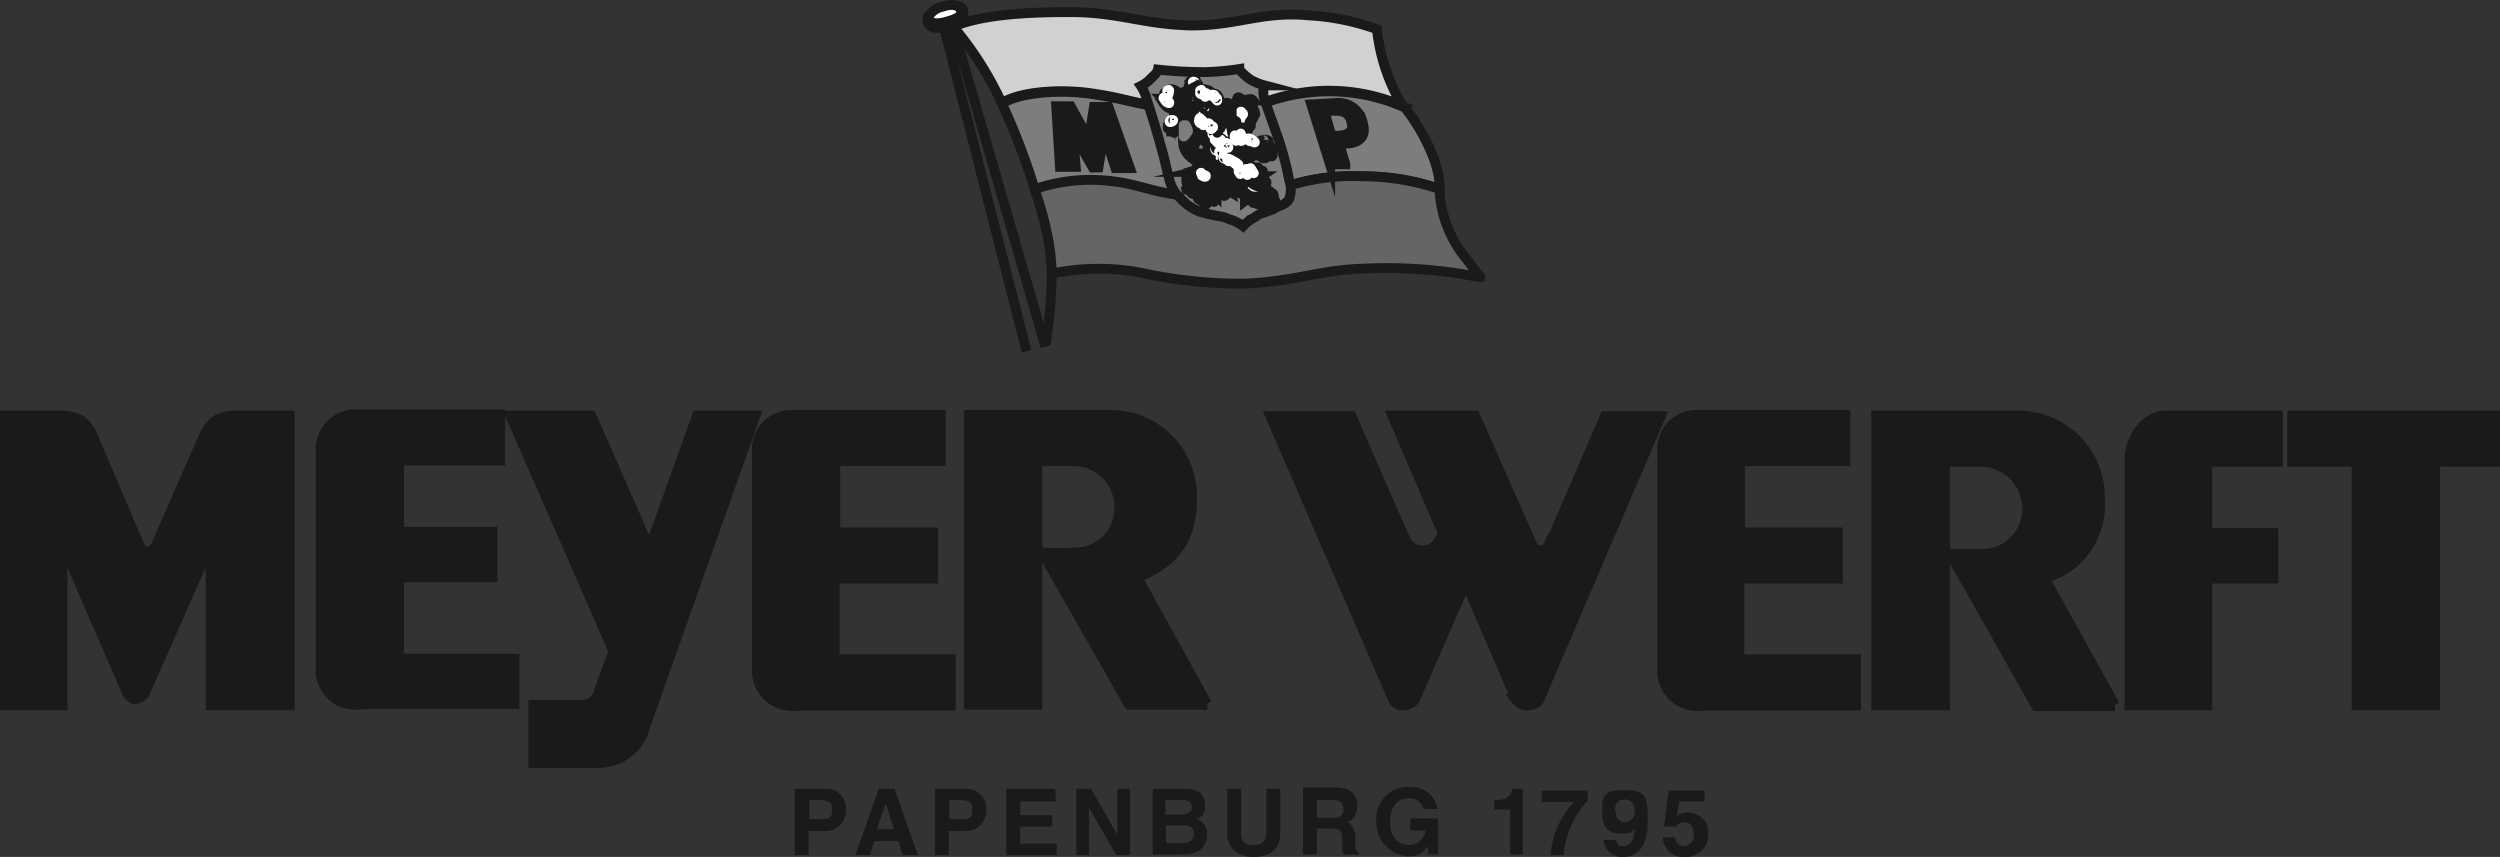 <svg xmlns="http://www.w3.org/2000/svg" width="177.667" height="60.9" viewBox="0 0 177.667 60.9">
  <rect x="0" y="0" width="177.667" height="60.9" fill="#333333" stroke="none"/>
  <g id="Meyer_Werft-Logo" transform="translate(0.4 0.351)">
    <path id="path3278" d="M128.932,129.906h1.122a1.425,1.425,0,0,0,1.481-1.481,1.38,1.38,0,0,0-1.481-1.525H127.9v4.711h.987v-1.7Zm0-.808v-1.391h.763c.628,0,.852.179.852.628s0,.718-.718.718h-.9" transform="translate(-71.816 -71.197)" fill="#1a1a1a" fill-rule="evenodd"/>
    <path id="path3280" d="M138.8,130.624h1.75l.314.987h1.077l-1.66-4.711H139.16l-1.66,4.711h1.032l.314-.987Zm.852-2.692h0l.583,1.84h-1.211l.628-1.84" transform="translate(-77.109 -71.197)" fill="#1a1a1a" fill-rule="evenodd"/>
    <path id="path3282" d="M151.132,129.906h1.122a1.425,1.425,0,0,0,1.481-1.481,1.38,1.38,0,0,0-1.481-1.525H150.1v4.711h.987v-1.7Zm0-.808v-1.391h.763c.628,0,.852.179.852.628s0,.718-.718.718h-.9" transform="translate(-84.055 -71.197)" fill="#1a1a1a" fill-rule="evenodd"/>
    <path id="path3284" d="M164.855,126.9H161.4v4.711h3.589V130.8h-2.6v-1.211h2.288v-.808h-2.288V127.8H164.9v-.808" transform="translate(-90.285 -71.197)" fill="#1a1a1a"/>
    <path id="path3286" d="M175.416,130.175h0l-1.884-3.275H172.5v4.711h.9v-3.365h0l1.929,3.365h.987V126.9h-.9v3.275" transform="translate(-96.405 -71.197)" fill="#1a1a1a"/>
    <path id="path3288" d="M184.6,131.566h1.974c.987,0,1.211-.179,1.481-.4a1.423,1.423,0,0,0,.4-.987,1.077,1.077,0,0,0-.718-1.122.923.923,0,0,0,.583-.942c0-.673-.314-1.211-1.436-1.211H184.6v4.666Zm.942-2.064H186.8c.359,0,.718.135.718.583s-.269.673-.763.673h-1.211Zm0-1.795h1.122c.449,0,.718.135.718.494s-.314.538-.718.538H185.5v-1.032" transform="translate(-103.076 -71.197)" fill="#1a1a1a" fill-rule="evenodd"/>
    <path id="path3290" d="M200.169,126.9h-.987V130c0,.583-.269.9-.942.9s-.852-.269-.852-.942V126.9H196.4v3.141a1.766,1.766,0,0,0,.359,1.122,2.089,2.089,0,0,0,1.481.583c1.211,0,1.929-.538,1.929-1.75v-3.051" transform="translate(-109.582 -71.197)" fill="#1a1a1a"/>
    <path id="path3292" d="M208.4,131.456h.987v-1.84h1.032c.718,0,.763.224.763.9s0,.718.09.942h1.077v-.135c-.224-.09-.224-.224-.224-.942s-.224-1.032-.583-1.211a1.141,1.141,0,0,0,.718-1.122c0-.538-.224-1.346-1.481-1.346H208.4v4.756Zm.987-2.6V127.6H210.6c.583,0,.673.359.673.628,0,.449-.224.628-.763.628h-1.167" transform="translate(-116.198 -71.087)" fill="#1a1a1a" fill-rule="evenodd"/>
    <path id="path3294" d="M222.423,129.7H223.5a1.192,1.192,0,0,1-1.122,1.032c-.673,0-1.391-.359-1.391-1.615s.628-1.7,1.346-1.7a1.011,1.011,0,0,1,1.032.763h.987a1.868,1.868,0,0,0-2.064-1.57A2.257,2.257,0,0,0,220,129.068a2.449,2.449,0,0,0,2.154,2.468c1.122,0,1.211-.4,1.481-.718l.09.583h.673v-2.557h-1.974v.808" transform="translate(-122.593 -71.032)" fill="#1a1a1a"/>
    <path id="path3296" d="M238.7,128.381h1.122v3.186h.9V126.9h-.763c0,.359-.269.808-1.122.808H238.7v.628" transform="translate(-132.903 -71.197)" fill="#1a1a1a"/>
    <path id="path3298" d="M249.475,127.2H246.2v.808h2.288a6.256,6.256,0,0,0-1.66,3.769h.942a6.416,6.416,0,0,1,1.7-3.859V127.2" transform="translate(-137.038 -71.363)" fill="#1a1a1a"/>
    <path id="path3300" d="M256.7,128.581c0-.673.4-.808.673-.808.494,0,.718.314.718.852a.686.686,0,0,1-.673.763c-.314,0-.673-.135-.673-.852Zm-.808,2.064a1.32,1.32,0,0,0,1.436,1.211c.808,0,1.7-.583,1.7-2.378s0-2.378-1.66-2.378-1.57.538-1.57,1.66.538,1.436,1.391,1.436.673-.09.9-.4h0c0,.987-.4,1.3-.763,1.3s-.494-.135-.538-.449h-.9" transform="translate(-142.33 -71.308)" fill="#1a1a1a" fill-rule="evenodd"/>
    <path id="path3302" d="M266.477,127.963h1.884V127.2H265.8l-.314,2.557h.808a.767.767,0,0,1,.628-.314c.494,0,.673.4.673.852a.77.77,0,0,1-.673.852.589.589,0,0,1-.628-.628h-.9a1.424,1.424,0,0,0,1.525,1.391,1.568,1.568,0,0,0,1.7-1.66,1.385,1.385,0,0,0-1.391-1.481,1.032,1.032,0,0,0-.852.269l.179-1.032" transform="translate(-147.623 -71.363)" fill="#1a1a1a"/>
    <path id="path3304" d="M185.08,10.624a13.165,13.165,0,0,0-9.871-.359,11.613,11.613,0,0,1-3.9.583,28.045,28.045,0,0,1-3.9-.314c-1.57-.179-2.378-.538-4.173-.808-2.513-.449-5.564-.179-6.775.628l-.359-.718A23.775,23.775,0,0,0,153,4.926c1.884-.808,4.98-1.077,8.839-1.032,3.1.09,4.8.852,7.942.942,3.32.045,5.16-1.032,8.48-.718a16.915,16.915,0,0,1,4.846.987,13.405,13.405,0,0,0,1.7,5.249,4.729,4.729,0,0,1,.314.494s.09.045-.09-.179Z" transform="translate(-85.654 -3.378)" fill="#d1d1d1" stroke="#1a1a1a" stroke-miterlimit="9.6" stroke-width="0.7"/>
    <path id="path3306" d="M159.117,23.247a31.825,31.825,0,0,1-.449,5.07m-1.346.449L151.4,5.524l.583-.224,6.685,23.152" transform="translate(-84.772 -4.156)" fill="none" stroke="#1a1a1a" stroke-miterlimit="9.6" stroke-width="0.7"/>
    <path id="path3308" d="M148.937,4.058c-.269-.583.583-.718,1.167-.852.449-.09,1.3-.583,1.346.179.045.538-.494.763-1.167.987-.583.179-1.256.224-1.346-.269Z" transform="translate(-83.386 -2.869)" fill="#1a1a1a" stroke="#1a1a1a" stroke-miterlimit="9.6" stroke-width="0.7"/>
    <path id="path3310" d="M149.1,3.715c-.045-.314.494-.763,1.032-.852.494-.179,1.122-.179,1.256.269.179.359-.314.628-1.032.808C149.77,4.119,149.187,4.119,149.1,3.715Z" transform="translate(-83.501 -2.75)" fill="#fff" stroke="#1a1a1a" stroke-miterlimit="9.6" stroke-width="0.7"/>
    <path id="path3312" d="M181.384,23.075a15.184,15.184,0,0,1,4.98-.583,15.868,15.868,0,0,1,5.429.9V23.3c.09-1.884-1.615-4.711-2.468-5.7a13.165,13.165,0,0,0-9.871-.359,11.613,11.613,0,0,1-3.9.583,22.9,22.9,0,0,1-3.9-.314c-1.615-.224-2.378-.538-4.173-.808-2.513-.449-5.564-.179-6.775.628a47.057,47.057,0,0,1,2.333,6.1,12.128,12.128,0,0,1,5.16-.583c1.929.179,2.916.718,4.846.987a13.621,13.621,0,0,0,4.352.269,27.641,27.641,0,0,0,3.948-.987Z" transform="translate(-89.899 -10.31)" fill="#7d7d7d" stroke="#1a1a1a" stroke-miterlimit="9.6" stroke-width="0.7" fill-rule="evenodd"/>
    <path id="path3314" d="M165.945,30.787a12.221,12.221,0,0,1,5.16-.583c1.929.179,2.916.718,4.846.987a13.621,13.621,0,0,0,4.352.269,27.637,27.637,0,0,0,3.948-.987,15.184,15.184,0,0,1,4.98-.583,17.273,17.273,0,0,1,5.429.9,8.343,8.343,0,0,0,1.929,4.98l.987,1.3a34.092,34.092,0,0,0-8.166-.628c-3.32.09-4.846.9-8.615,1.077a33.617,33.617,0,0,1-7.493-.808,16.4,16.4,0,0,0-6.192.09,15.064,15.064,0,0,0-.4-3.141,25.016,25.016,0,0,0-.808-2.827Z" transform="translate(-92.766 -17.709)" fill="#656565" stroke="#1a1a1a" stroke-linejoin="round" stroke-width="0.7"/>
    <path id="path3316" d="M169.659,23.107h1.032l-.224-2.468h0l1.436,2.513h.4l.4-2.468h0l.808,2.513h1.032l-1.525-4.352h-1.032l-.359,2.288-1.3-2.333H169.3l.269,4.307Z" transform="translate(-94.641 -11.599)" fill="#1a1a1a" stroke="#1a1a1a" stroke-miterlimit="9.6" stroke-width="0.7" fill-rule="evenodd"/>
    <path id="path3318" d="M211.046,22.637h1.077c0-.045-.449-1.481-.449-1.481h.628c.942-.09,1.346-.583,1.032-1.57a1.755,1.755,0,0,0-1.974-1.3l-1.66.09,1.346,4.307Z" transform="translate(-116.914 -11.308)" fill="#1a1a1a" stroke="#1a1a1a" stroke-miterlimit="9.6" stroke-width="0.7"/>
    <path id="path3320" d="M212.8,20.3h.179c.4,0,.808-.045.942.494.179.538-.224.538-.628.583h-.179L212.8,20.3" transform="translate(-118.624 -12.425)" fill="#7d7d7d"/>
    <path id="path3322" d="M189.7,12.945a4.5,4.5,0,0,0,.808.718,4.165,4.165,0,0,0,.987.4c-.09,0-.135.583,0,1.032,0,0,.583,1.615.942,2.647a21.3,21.3,0,0,1,.808,3.051,1.981,1.981,0,0,1,0,1.346c-.269.449-.628.4-1.122.718-.314.135-.4.135-.718.269-.224,0-.628.359-.852.449a3.353,3.353,0,0,0-.583.494,2.908,2.908,0,0,0-.987-.494,2.462,2.462,0,0,0-.763-.224,11.823,11.823,0,0,1-1.346-.314,3.821,3.821,0,0,1-1.391-.987,2.6,2.6,0,0,1-.763-1.346c-.224-.808-.314-1.391-.583-2.288-.359-1.346-1.032-3.41-1.032-3.41a2.846,2.846,0,0,0-.4-.9,2.5,2.5,0,0,0,.718-.538c.224-.224.449-.4.494-.628a30.74,30.74,0,0,0,3.41.179A19.645,19.645,0,0,0,189.7,12.9Z" transform="translate(-102.029 -8.346)" fill="#7d7d7d" stroke="#1a1a1a" stroke-miterlimit="9.6" stroke-width="0.7"/>
    <path id="path3324" d="M188.129,14.657c0-.179.09-.045.09-.045,0-.09.045-.09.045-.09.09,0,.09-.045.09-.045,0-.224.179,0,.179,0,.269.718.538.763.538.763s.269,0,.269-.045c.224.045.269.179.269.179.045.09,0,.179-.045.179-.09-.045-.045-.09-.045-.09h.359a.432.432,0,0,1,.314.4c.179.179.09.269.09.269-.045.224-.09.179-.09.179-.224-.224-.314,0-.4,0h.852c.09,0,.09-.179.09-.179q.045-.045.045,0c.179.045.09.269.09.269-.045.179-.269.179-.359.179h-.314a.335.335,0,0,1-.359,0,.335.335,0,0,1,.359,0s.045,0,.045.09a.313.313,0,0,1-.09.179h-.269a.04.04,0,0,0-.045.045c.045.09.314.09.314.09a.139.139,0,0,0,.09-.045c0,.269.224.09.269.045v.179c.09,0,.09-.045.179-.09.045-.045.09.179.09.179h.045c-.045-.045.269-.269.314-.314a1.907,1.907,0,0,0,.179-.269v-.09c.269-.224.179-.09.269-.314-.4-.224-.224-.224-.09-.314v-.179c.045-.09.09-.045.179,0,.045.09.269.179.269.269-.045.045-.045.179-.045.179s-.045-.045.045,0c0,.09.045-.09.09-.09,0,0-.09-.269.045-.224.179,0,.09-.045.269-.045a.25.25,0,0,1,.269.09h-.045a.447.447,0,0,0-.045.179.178.178,0,0,1,.045.224c0,.045-.09.09-.224.179h.09c.09,0,.224,0,.224.09h0a.474.474,0,0,1,.09.224c.045.09,0,.09-.045.179a.04.04,0,0,0-.045-.045.157.157,0,0,1-.09.045,1.944,1.944,0,0,1-.224-.045.129.129,0,0,0-.045-.09c-.045,0-.09.09-.09.09,0,.09.179.179.269.224a.044.044,0,0,1,.045.045c.045.045-.09.09-.269.09s-.045-.045-.09-.045a.369.369,0,0,0,.224.224c0,.09.09.269.045.269h-.045a1.778,1.778,0,0,1-.314-.224c.09.09.224.538.179.494,0-.09-.224-.09-.269-.09s-.179.179-.179.269a.459.459,0,0,0,.224.269,10.533,10.533,0,0,0,1.077.494V18.83c.045-.09.224-.045.269-.045,0,0-.045,0,.09-.045.179,0,.269.09.224.09s-.224.09-.09.09a.508.508,0,0,1,.179.179c0,.09-.269.179-.09.09a.279.279,0,0,1,.269.179v.179a.978.978,0,0,1,.045.269c0,.179-.179.09-.179.09.045,0,.045-.09,0-.179,0-.045-.045,0-.045,0a.129.129,0,0,1-.09-.045c-.045-.045-.269-.179-.269-.09s.224.09.224.179c.045,0,.045.045,0,.09,0,.045-.09.045-.09.09,0,.179-.314.09-.269.09v-.09a.785.785,0,0,1-.224-.045c-.045-.045,0-.179-.045-.269,0-.045-.09-.09-.09-.09-.045,0,.09.09.09.224s-.269.045-.269.045c-.045,0-.179.179-.269.09-.09-.045,0-.179,0-.179,0,.045-.045,0-.09,0-.045-.045-.045-.09-.09-.09a.044.044,0,0,1-.045-.045V19.5q0-.045-.09-.045c-.045,0-.179.224-.179.269-.045.09.045.359.045.359,0,.045,0,.269-.045.09-.09-.224-.449-.4-.449-.4,0,.09.045.449,0,.4l-.269-.09v.09h-.179c0,.045.179.179.224.224a.9.9,0,0,0,.4.09.63.63,0,0,1,.179.179,1.126,1.126,0,0,1,.449-.09c.09-.045.494.224.494.224.045,0,.045-.045.045-.09h.09c.09.045,0,.269.09.269.045-.045.314-.045.224,0-.045.045-.224.449-.09.359a.313.313,0,0,1,.179.09.157.157,0,0,1-.045.09.044.044,0,0,1,.045.045c0,.045-.09.045-.09.045a.1.1,0,0,0,.09.09c.179,0,.224.045.179.09,0,.09-.09.045-.045.045s.045.09,0,.179c-.09.045-.224-.045-.179-.045,0,.045-.09.09-.224.045s0-.09,0-.224c-.045-.09-.269-.09-.314-.09-.09-.045-.224.045-.224.179a1.056,1.056,0,0,0,.09.359c.045.09.314.179.449.224,0,0,.224-.045.269-.045a.832.832,0,0,1,.314-.09c.09.045.269.224.359.269.045.09.045.314,0,.224,0-.045-.179-.09-.179-.09a.062.062,0,0,1,0,.09c-.045.045-.224.179-.18.09.314-.045.314,0,.4.045.045,0,0,.045.045.09.045,0,.045-.045.045.09.045.09-.045.224-.045.179.045,0-.045-.09-.045-.09-.045,0-.179.045-.224.045-.045-.045-.18-.179-.18-.09-.045,0,.18.179.18.179,0,.09-.045.09-.09.09V23.5c0,.135-.314.179-.269.09V23.5c0-.045-.09,0-.179,0v-.179c-.045-.09-.09,0-.224,0s0-.09-.045-.179c0-.045-.09-.09-.09-.09-.045,0,0,.045.045.179.045,0,0,.045-.045.045s-.09.045-.045.045a.638.638,0,0,0-.09-.269c-.09,0-.179.224-.224.179L192.392,23c0-.045-.09-.09-.09-.09s-.09-.045-.09,0-.179.179-.179.179a.675.675,0,0,0-.179-.494c0-.045-.045,0-.179-.045-.045,0,0-.269,0-.224s-.224.045-.269.045c-.09-.045-.045-.09-.09-.179,0-.045.09-.359.09-.359a.418.418,0,0,0,0-.269.3.3,0,0,0-.314-.269h-.224c-.045,0,0-.179-.045-.179s-.179,0-.224-.045c0,0-.224-.224-.269-.224-.045-.045-.179-.045-.179-.09-.09,0,.045.09.09.09l.314.314v.09c0,.045.09.09.09.09v.224c0,.045.045.045.09.09.045,0,.045.269.09.269a.324.324,0,0,0,.179.269c0,.045.045.269.045.269a.537.537,0,0,1-.179-.179c-.09-.045-.09,0-.224-.09-.045,0-.045-.224-.045-.224,0,.045-.09.09-.09.179.045,0,.179.179.224.179.045.09,0,.09.045.179,0,.09-.224.269-.224.224s-.045-.224-.09-.224h-.09c-.09.045-.09,0-.09,0,0-.045-.045-.179-.045-.224s-.045-.045-.09-.045h0c-.045.09-.18.045-.18.045a.638.638,0,0,1-.09-.269c0-.045-.09-.269-.045-.224a.884.884,0,0,0-.359.179,1.141,1.141,0,0,1-.314-.09c-.09,0-.09.179-.09.224,0,.09-.179.179-.179.179.045,0,.09.045.179.045a.26.26,0,0,0,.179.045.139.139,0,0,0,.09-.045.464.464,0,0,1,.179.045c.045,0,.224.045.269.045l.179.09c.09.045-.045.09,0,.09l.045.09a.062.062,0,0,0-.09,0c-.045.045.045.045-.09.045s0,0-.09-.045c-.045-.045-.045-.09-.09-.179a.464.464,0,0,0-.179-.045v.09a.044.044,0,0,0-.045.045h.09c.045,0,.224,0,.224.045.045,0,.09.224.045.224v.09c.09.09.045.269.045.179-.045-.045-.09-.179-.179-.179h-.09c0,.045,0,0-.045,0a.658.658,0,0,1-.179-.09c-.045,0,0,.09,0,.09,0,.045.045.09.09.045a.129.129,0,0,1,.045.09c0,.045-.09,0-.09,0,0,.045-.045.224-.09.224-.045.045-.224,0-.179,0v-.09h-.045c-.045-.045,0-.09-.045-.09a3.48,3.48,0,0,1-.314-.179c-.09-.09-.09-.359-.09-.359h-.269a.193.193,0,0,1-.179-.179h-.18c-.09,0-.09.045-.09.045a1.351,1.351,0,0,0-.045-.224c.045-.045.09-.045.179-.09.045,0,0-.09,0-.179.045-.09.224-.045.224-.09.045,0,0,0-.045-.045,0-.045-.224.045-.269.045-.09,0-.09-.269-.09-.314,0-.09.09-.224.09-.269a.062.062,0,0,0,0-.09c.045-.045.09-.045.179-.09v-.09c.09-.045.269,0,.269-.045.09-.045.09-.179.179-.224a.667.667,0,0,1,.269-.045.639.639,0,0,0,.09-.179c0-.045.179-.045.179-.045.045-.045,0-.09,0-.179.045-.045.09-.179.09-.09a2.461,2.461,0,0,1-.583,0c-.179,0-.269-.09-.538-.314a1.449,1.449,0,0,1-.449-.987,9.392,9.392,0,0,1,.045-1.167l-.09.179h-.09c-.045,0,.045.09.045.09-.09,0-.224-.224-.269-.179h-.09c0,.045.09.179.179.179s-.045.045-.045.09c0,0-.179.045-.224,0a.044.044,0,0,0-.045.045.139.139,0,0,1-.045.09c-.045,0-.179-.09-.224-.09a.339.339,0,0,1,.045-.179,298.66,298.66,0,0,1-.09-.09h-.045c0,.045-.09,0-.09.045h-.045c-.045,0,0-.09,0-.224l.09-.09v-.09a.062.062,0,0,1,0-.09.464.464,0,0,1,.179.045h.045c-.045-.09.045-.045.045-.09a.139.139,0,0,0,.045-.09.658.658,0,0,1,.179.09c.045,0,.09-.09.09-.179.045,0,.269.045.179.045s0,.045,0,.09c-.045,0,.09-.045.179-.045s.09,0,.09.045a.638.638,0,0,0-.09-.269.519.519,0,0,0-.224-.314c-.09-.045-.09-.09-.224-.09a3.115,3.115,0,0,1-.583-.224,1.048,1.048,0,0,1-.314-.314h.179v-.09c-.045-.09-.179-.179-.224-.224h.269c.045,0,.09-.045.045-.09l-.224-.224a.189.189,0,0,1,.179-.179.284.284,0,0,1,.269.224c0-.09-.045-.269-.179-.314,0-.045.09-.09.269-.09a.647.647,0,0,1,.494.314v.09a1.523,1.523,0,0,1,.269.269c.045.045.045.09.045.179h-.09s.045.269,0,.269a.758.758,0,0,0-.224-.09c-.045,0-.045.045,0,.09.045.179.179.269.224.359a1.227,1.227,0,0,0,.224.179c.045.09.179.179.224.314a.68.68,0,0,1,.179.359c.269.179.359.314.359.449a.922.922,0,0,1,.179.718,4.878,4.878,0,0,0-.359.718s.179.269.314.314a.8.8,0,0,0,.449.224c.045,0,.538-.359.538-.449.09-.045.045-.224.045-.179s.045.179-.045.179c0,.045-.09-.045-.179-.09a4.655,4.655,0,0,0-.179-.449.236.236,0,0,1-.224-.269c0-.269.045-.224.045-.224s-.09-.045-.045-.09v-.224s-.179.179-.224,0V17.8s-.179.179-.224-.179c-.045-.269.179-.359.09-.494-.045-.224-.09-.179-.09-.179,0-.045-.09.045-.045.179,0,.045-.224-.224-.224-.449s0-.045-.045-.09-.269-.269-.224-.269c.045-.045.314.09.224-.179-.09-.314-.763-.718-.763-.718q0-.045.09-.045c.045,0,.269-.224.314.045,0,.045,0,.09.09.09.179.045.045-.045,0-.09,0,0-.045.045-.045-.09-.045-.09.045-.09.045-.09s.045,0,.179.09a.04.04,0,0,0,.045.045c.045.045.045,0,.09-.045a.044.044,0,0,0-.045-.045.738.738,0,0,1-.224-.045.2.2,0,0,1,0-.224.044.044,0,0,1-.045-.045q0-.09.045-.09a.734.734,0,0,1,.179.045h.045a.3.3,0,0,1,.224.179v.09a.044.044,0,0,0,.045.045c.179-.045-.09-.314-.09-.314Z" transform="translate(-103.958 -9.161)" fill="#1a1a1a" stroke="#1a1a1a" stroke-miterlimit="9.6" stroke-width="0.7"/>
    <path id="path3326" d="M186.3,17.445a.044.044,0,0,1,.045-.045l.179.224s.224.045.179.179c0,0-.224,0-.359-.314h0Z" transform="translate(-104.013 -10.827)" fill="#fff" stroke="#fff" stroke-linecap="round" stroke-linejoin="round" stroke-width="0.7"/>
    <path id="path3328" d="M191.022,15.035c-.045-.045-.09-.09-.045-.135a.222.222,0,0,1,.135.045c0,.045.09.09.045.135A.222.222,0,0,1,191.022,15.035Z" transform="translate(-106.582 -9.449)" fill="#fff" stroke="#fff" stroke-linecap="round" stroke-linejoin="round" stroke-width="0.7"/>
    <path id="path3330" d="M190.589,15.69a.194.194,0,0,1,.179-.09.447.447,0,0,1-.045.179s-.449.269-.494.314l-.179.09s-.09.045,0-.179c0,0,.179-.179.269-.179,0-.045.269-.179.269-.179Z" transform="translate(-106.059 -9.835)" fill="#fff" stroke="#1a1a1a" stroke-miterlimit="9.6" stroke-width="0.7"/>
    <path id="path3332" d="M190.8,16.159s.224-.179.269-.09c0,0,.18.045,0,.045a2.278,2.278,0,0,0-.494.494s-.045.09-.09.045c0,0-.045-.045.045-.224l.179-.179Z" transform="translate(-106.315 -10.079)" fill="#fff" stroke="#1a1a1a" stroke-miterlimit="9.6" stroke-width="0.7"/>
    <path id="path3334" d="M190.7,17.379s0-.179.09-.179a.157.157,0,0,1,.045.09s-.179.09,0,.224c0,0,.179.179-.045.045a.194.194,0,0,1-.09-.179h0Z" transform="translate(-106.439 -10.717)" fill="#fff" stroke="#1a1a1a" stroke-miterlimit="9.6" stroke-width="0.7"/>
    <path id="path3336" d="M192.3,17.4s.09-.045.224.179c0,0,.045.09.224-.09,0,0,.09,0,0,.224v.224a.176.176,0,0,1-.179.179s-.045,0-.09-.269a2.664,2.664,0,0,1-.179-.359Z" transform="translate(-107.321 -10.822)" fill="#fff" stroke="#1a1a1a" stroke-miterlimit="9.6" stroke-width="0.7"/>
    <path id="path3338" d="M192.19,16.2s.045,0,0,.179c0,0,.045.224-.09.09v-.224h.09Z" transform="translate(-107.211 -10.165)" fill="#fff" stroke="#fff" stroke-linecap="round" stroke-linejoin="round" stroke-width="0.7"/>
    <path id="path3340" d="M192.845,16.7s.09-.045.224.179c0,0-.09-.09-.224.09a1.259,1.259,0,0,0-.045-.224h.045Z" transform="translate(-107.597 -10.437)" fill="#fff" stroke="#fff" stroke-linecap="round" stroke-linejoin="round" stroke-width="0.7"/>
    <path id="path3342" d="M194.135,16.975s.09,0,.045.179c0,0-.09,0-.179-.179,0,0,0-.045.045,0,.09.045.045,0,.045,0Z" transform="translate(-108.259 -10.582)" fill="#fff" stroke="#fff" stroke-linecap="round" stroke-linejoin="round" stroke-width="0.7"/>
    <path id="path3344" d="M194.6,17.59c0-.045,0-.09.045-.09s.045.045.045.09v.09l-.09-.09Z" transform="translate(-108.589 -10.882)" fill="#fff" stroke="#fff" stroke-linecap="round" stroke-linejoin="round" stroke-width="0.7"/>
    <path id="path3346" d="M192.5,19.045s.045-.09.224.224c0,0,.224-.179.224-.224,0,0,.09,0,0,.09a2.859,2.859,0,0,0-.09.314h-.045c0,.045-.09.179-.09,0a.443.443,0,0,0-.09-.269V19" transform="translate(-107.432 -11.709)" fill="#fff"/>
    <path id="path3348" d="M191.728,19.559s-.179-.224.09-.045c-.045,0,.045.09.09.045,0,0,.09.045,0,.224,0,0-.045.179-.179-.09V19.6Z" transform="translate(-106.974 -11.954)" fill="#fff" stroke="#1a1a1a" stroke-miterlimit="9.6" stroke-width="0.7"/>
    <path id="path3350" d="M198.445,19.759s0-.224.09-.045c0,0,.179.09.045.179,0,0-.045.045-.179-.09Z" transform="translate(-110.684 -12.065)" fill="#fff" stroke="#fff" stroke-linecap="round" stroke-linejoin="round" stroke-width="0.7"/>
    <path id="path3352" d="M198.291,20s-.045-.179.09,0c0,0,.09.09.045.179,0,0-.045.09-.09-.045v-.09Z" transform="translate(-110.62 -12.218)" fill="#fff" stroke="#fff" stroke-linecap="round" stroke-linejoin="round" stroke-width="0.7"/>
    <path id="path3354" d="M198.086,20.651s-.045-.09.045,0h.09a.235.235,0,0,1-.045.224s-.045,0-.045-.09-.045-.09-.045-.09Z" transform="translate(-110.505 -12.597)" fill="#fff" stroke="#fff" stroke-linecap="round" stroke-linejoin="round" stroke-width="0.7"/>
    <path id="path3356" d="M197,20.8s.045-.179.179,0c0-.045,0,.09.09.09-.045,0,.179,0,.09.09-.045,0-.09.045.045.09,0,0,.045.179,0,.224,0,0,0,.045-.09-.224,0,0-.045,0-.269-.224v-.09Z" transform="translate(-109.913 -12.659)" fill="#fff" stroke="#1a1a1a" stroke-miterlimit="9.6" stroke-width="0.7"/>
    <path id="path3358" d="M196.6,21.573c-.045,0-.224-.269-.224-.269v-.09c-.045,0-.224-.269.045-.09,0,0,.269.359.359.449,0,0,0,.045.09.09,0,0,.179.179.09.224l-.449-.224s.045,0,0-.045Z" transform="translate(-109.514 -12.846)" fill="#fff" stroke="#1a1a1a" stroke-miterlimit="9.6" stroke-width="0.7"/>
    <path id="path3360" d="M195.659,22.291s.045-.224.09,0a.785.785,0,0,0,.045.224c-.045,0,.09.269.045.269,0,0,0,.09-.269-.179a.369.369,0,0,1-.269-.314c0,.045,0-.4.09,0a.239.239,0,0,0,.224.179l-.045-.09h.045" transform="translate(-108.975 -13.43)" fill="#fff"/>
    <path id="path3362" d="M197.576,23.445s.09-.045.045.045c0,0-.045.09.045.269,0,0,.045.09-.09,0v-.179c-.045-.045,0-.179,0-.179Z" transform="translate(-110.219 -14.135)" fill="#fff" stroke="#fff" stroke-linecap="round" stroke-linejoin="round" stroke-width="0.7"/>
    <path id="path3364" d="M198.417,23.2s0-.179.045,0v.269c.045,0,.09,0,.045.09,0,0,0,.179-.09.045,0,0-.179-.09.045-.179-.045,0,.045,0-.045-.09v-.179Z" transform="translate(-110.656 -13.982)" fill="#fff" stroke="#fff" stroke-linecap="round" stroke-linejoin="round" stroke-width="0.7"/>
    <path id="path3366" d="M199.762,23.9a.861.861,0,0,1,.359.224s.09.09-.045.045a1.4,1.4,0,0,0-.314-.09c-.179-.09-.09-.179-.09-.179Z" transform="translate(-111.374 -14.411)" fill="#fff" stroke="#fff" stroke-linecap="round" stroke-linejoin="round" stroke-width="0.7"/>
    <path id="path3368" d="M200.08,28.6l.224.359S199.99,28.869,200.08,28.6Z" transform="translate(-111.602 -17.002)" fill="#fff" stroke="#fff" stroke-linecap="round" stroke-linejoin="round" stroke-width="0.7"/>
    <path id="path3370" d="M199.3,28.751s.045-.09.179,0v.314c-.045,0-.045.224-.09-.045,0,0,.045,0,0-.09v-.179Z" transform="translate(-111.181 -17.063)" fill="#fff" stroke="#fff" stroke-linecap="round" stroke-linejoin="round" stroke-width="0.7"/>
    <path id="path3372" d="M198.191,28.751s.179-.09.179.09c0-.045-.09.045-.045.179,0,0,0,.179-.09-.045-.045-.045-.09-.09,0-.224h0Z" transform="translate(-110.566 -17.063)" fill="#fff" stroke="#fff" stroke-linecap="round" stroke-linejoin="round" stroke-width="0.7"/>
    <path id="path3374" d="M197.061,27.459s.269.09,0,.09c0,0-.179-.09-.179-.179,0,0-.045.045-.09-.09h-.314s-.224-.179,0-.179a2.68,2.68,0,0,1,.494.269.157.157,0,0,1,.09.045Z" transform="translate(-109.57 -16.175)" fill="#fff" stroke="#fff" stroke-linecap="round" stroke-linejoin="round" stroke-width="0.7"/>
    <path id="path3376" d="M195.8,26.945V26.9s.09,0,.09.045v.045A.139.139,0,0,1,195.8,26.945Z" transform="translate(-109.251 -16.065)" fill="#fff" stroke="#fff" stroke-linecap="round" stroke-linejoin="round" stroke-width="0.7"/>
    <path id="path3378" d="M195.145,25.931a.044.044,0,0,1,.045-.045s0-.045.045.045c0-.045.179.045.045.09,0-.045-.09-.045-.179-.09h0Z" transform="translate(-108.865 -15.499)" fill="#fff" stroke="#fff" stroke-linecap="round" stroke-linejoin="round" stroke-width="0.7"/>
    <path id="path3380" d="M196.1,24.683s.045-.179.09-.045a.453.453,0,0,0,.09.224s.09.09-.045.09c0,0-.045,0-.045-.09l-.09-.09h0Z" transform="translate(-109.416 -14.79)" fill="#fff" stroke="#fff" stroke-linecap="round" stroke-linejoin="round" stroke-width="0.7"/>
    <path id="path3382" d="M194.4,23.959s0-.224.09-.045c0,0,.045.179.179.09,0,0,.045.045.179-.045-.045,0,0,0-.045.179,0,0-.045.269-.224,0l-.179-.179Z" transform="translate(-108.479 -14.38)" fill="#fff" stroke="#fff" stroke-linecap="round" stroke-linejoin="round" stroke-width="0.7"/>
    <path id="path3384" d="M193.7,25.435s.045-.269.045-.045a.424.424,0,0,0,.179.314s.269.09.314.269c0,0,.09.224-.09.224,0,0-.09-.045-.045-.224,0,0,.09,0-.224-.179,0,0-.09-.045-.179-.314h0" transform="translate(-108.093 -15.183)" fill="#fff"/>
    <path id="path3386" d="M194.351,28.5h0s.179.045.09.179c0-.045,0,.045-.09-.09h0Z" transform="translate(-108.43 -16.904)" fill="#fff" stroke="#1a1a1a" stroke-miterlimit="9.6" stroke-width="0.7"/>
    <path id="path3388" d="M195,30.59V30.5s.045,0,.09.09v.09S195.045,30.679,195,30.59Z" transform="translate(-108.81 -18.049)" fill="#fff" stroke="#1a1a1a" stroke-miterlimit="9.6" stroke-width="0.7"/>
    <path id="path3390" d="M199.672,31.683s-.09-.179.09-.045a1.36,1.36,0,0,0,.449.224s.314.045.045.045a.57.57,0,0,1-.359-.045l-.224-.179" transform="translate(-111.374 -18.649)" fill="#fff"/>
    <path id="path3392" d="M194.3,22.077s-.045-.224.179,0h.045c0,.045.045-.045.045-.09.045,0,.224.179-.045.449,0,0,0,.045-.09-.179l-.09-.179Z" transform="translate(-108.419 -13.351)" fill="#fff" stroke="#1a1a1a" stroke-miterlimit="9.6" stroke-width="0.7"/>
    <path id="path3394" d="M193.285,22.9s0-.179.045,0c0,0,.045.179.09.179a.158.158,0,0,0,.179-.045.93.93,0,0,1-.09.269s0,.09-.179-.09c0,0-.09-.179-.045-.269h0" transform="translate(-107.857 -13.816)" fill="#fff"/>
    <path id="path3396" d="M192.375,21.045s0-.09.045,0a.544.544,0,0,1,.045.224v.09h0c0-.045-.045-.045-.09-.179a.217.217,0,0,1,0-.179Z" transform="translate(-107.352 -12.812)" fill="#fff" stroke="#fff" stroke-linecap="round" stroke-linejoin="round" stroke-width="0.7"/>
    <path id="path3398" d="M191.99,20.674v.314s0,.09-.045-.045c-.045,0-.045-.045,0-.09H191.9c0-.045.045-.269.09-.179Z" transform="translate(-107.101 -12.621)" fill="#fff" stroke="#fff" stroke-linecap="round" stroke-linejoin="round" stroke-width="0.7"/>
    <path id="path3400" d="M193.391,21.583s-.045-.179.09-.045c0,0,.09.224.224.179,0,0,.09.045-.09.179,0,0-.09.045-.09-.09v-.09a.157.157,0,0,1-.09-.045Z" transform="translate(-107.919 -13.081)" fill="#fff" stroke="#fff" stroke-linecap="round" stroke-linejoin="round" stroke-width="0.7"/>
    <path id="path3402" d="M187.32,20.986s.269-.045.179.045c0,0-.045.09-.224.09a.062.062,0,0,1,0-.09A.044.044,0,0,0,187.32,20.986Z" transform="translate(-104.54 -12.798)" fill="#fff" stroke="#fff" stroke-linecap="round" stroke-linejoin="round" stroke-width="0.7"/>
    <path id="path3404" d="M189.635,21.8s.314.494.09.494c0,0-.09.269-.224.314V21.8h.135Z" transform="translate(-105.778 -13.253)" fill="#7d7d7d" stroke="#7d7d7d" stroke-linecap="round" stroke-linejoin="round" stroke-width="0.7"/>
    <path id="path3406" d="M186.945,16.251s.045-.09.09,0a.785.785,0,0,1-.045.224c0,.045,0,.09-.045.09,0,0-.045,0-.045-.224v-.09Z" transform="translate(-104.344 -10.172)" fill="#fff" stroke="#fff" stroke-linecap="round" stroke-linejoin="round" stroke-width="0.7"/>
    <path id="path3408" d="M186.875,17a.343.343,0,0,1,.09.224s.09.224-.045.179c0,0-.09-.045-.045-.224,0,0-.045-.179,0-.179h0" transform="translate(-104.32 -10.606)" fill="#fff"/>
    <path id="path3410" d="M190.4,29.175s.179-.045.09,0c0,0,.045.09-.179.09,0,0-.045.179-.179.179,0,0-.179.179-.179.09,0,0-.09-.09,0-.269a.9.9,0,0,1,.269-.09h.179Z" transform="translate(-106.004 -17.308)" fill="#fff" stroke="#1a1a1a" stroke-miterlimit="9.6" stroke-width="0.7"/>
    <path id="path3412" d="M192.251,29.383s-.09-.179,0-.045c0,0-.09,0,.314.179,0,0,.045.179-.269,0v-.09Z" transform="translate(-107.272 -17.381)" fill="#fff" stroke="#fff" stroke-linecap="round" stroke-linejoin="round" stroke-width="0.7"/>
    <path id="path3414" d="M172.47,88.3h-5.519l-6.1-10.723a17.963,17.963,0,0,0,2.2,0,3.189,3.189,0,0,0,3.23-3.23,3.3,3.3,0,0,0-3.23-3.365h-2.692V88.3H155.6V67.8h10.14a5.724,5.724,0,0,1,5.608,5.967c0,3.275-1.7,4.621-3.9,5.519l4.98,9.018Z" transform="translate(-87.088 -38.614)" fill="#1a1a1a" stroke="#1a1a1a" stroke-miterlimit="9.6" stroke-width="0.8"/>
    <path id="path3416" d="M375.25,71.086V88.4h-5.474V71.086H365.2V67.9h14.313v3.186Z" transform="translate(-202.646 -38.669)" fill="#1a1a1a" stroke="#1a1a1a" stroke-miterlimit="9.6" stroke-width="0.8"/>
    <path id="path3418" d="M55.457,88.249a2.434,2.434,0,0,1-2.557-2.6V70.257A2.447,2.447,0,0,1,55.457,67.7h10.1v3.186H58.374v5.16h6.64v3.141h-6.64v5.878h8.211V88.2H55.457Z" transform="translate(-30.466 -38.559)" fill="#1a1a1a" stroke="#1a1a1a" stroke-miterlimit="9.6" stroke-width="0.8"/>
    <path id="path3420" d="M339.4,71.086c0-1.7,1.167-3.186,2.513-3.186h7.942v3.186h-5.025v5.16h4.711v3.141h-4.711V88.4H339.4Z" transform="translate(-188.421 -38.669)" fill="#1a1a1a" stroke="#1a1a1a" stroke-miterlimit="9.6" stroke-width="0.8"/>
    <path id="path3422" d="M90.269,84.5,83,67.9h5.653l4.173,9.512,3.41-9.512h4.038L92.467,89.93a3.369,3.369,0,0,1-3.051,2.557h-4.8V88.449H88.16a1.327,1.327,0,0,0,1.167-1.167l.987-2.692Z" transform="translate(-47.061 -38.669)" fill="#1a1a1a" stroke="#1a1a1a" stroke-miterlimit="9.6" stroke-width="0.8"/>
    <path id="path3424" d="M124.557,88.394a2.484,2.484,0,0,1-2.557-2.6V70.357a2.4,2.4,0,0,1,2.557-2.557h10.409v3.186h-7.493v5.16h6.954v3.186h-7v5.833h8.256v3.186H124.557Z" transform="translate(-68.563 -38.614)" fill="#1a1a1a" stroke="#1a1a1a" stroke-miterlimit="9.6" stroke-width="0.8"/>
    <path id="path3426" d="M267.913,88.394a2.45,2.45,0,0,1-2.513-2.6V70.357a2.389,2.389,0,0,1,2.513-2.557h10.409v3.186h-7.493v5.16h6.954v3.186h-7v5.833h8.3v3.186H267.913Z" transform="translate(-147.623 -38.614)" fill="#1a1a1a" stroke="#1a1a1a" stroke-miterlimit="9.6" stroke-width="0.8"/>
    <path id="path3428" d="M316.215,88.449h-5.564l-6.057-10.723h2.2a3.217,3.217,0,0,0,3.23-3.23,3.374,3.374,0,0,0-3.23-3.41H304.1V88.4h-4.8V67.9h10.185a5.751,5.751,0,0,1,5.608,5.967,5.332,5.332,0,0,1-3.948,5.519l5.025,9.063Z" transform="translate(-166.313 -38.669)" fill="#1a1a1a" stroke="#1a1a1a" stroke-miterlimit="9.6" stroke-width="0.8"/>
    <path id="path3430" d="M223.186,76.963c-.09.224-.314.538-.628.538a.782.782,0,0,1-.718-.538L217.847,67.9h-5.788l3.275,7.627s.449.628.09,1.122a1.4,1.4,0,0,1-2.6-.09c-1.436-3.23-3.769-8.615-3.769-8.615H203.4l8.7,20.1a.77.77,0,0,0,.718.359,1.2,1.2,0,0,0,.718-.359l3.679-8.435,3.634,8.435a.937.937,0,0,0,.718.359c.359,0,.763-.179.808-.359l8.615-20.1h-3.859l-3.9,9.063Z" transform="translate(-113.441 -38.669)" fill="#1a1a1a" stroke="#1a1a1a" stroke-miterlimit="9.6" stroke-width="0.8"/>
    <path id="path3432" d="M6.893,76.739,11.6,87.6c.224.269.314.359.538.359a.877.877,0,0,0,.583-.359l4.8-10.858V88.4h5.519V67.9h-3.23c-1.391,0-2.109,0-2.827,1.525L13.623,77.1a.746.746,0,0,1-.628.449.692.692,0,0,1-.628-.449L9.092,69.425C8.508,67.9,7.566,67.9,6.265,67.9H2.9V88.4H6.893V76.739Z" transform="translate(-2.9 -38.669)" fill="#1a1a1a" stroke="#1a1a1a" stroke-miterlimit="9.6" stroke-width="0.8"/>
  </g>
</svg>
